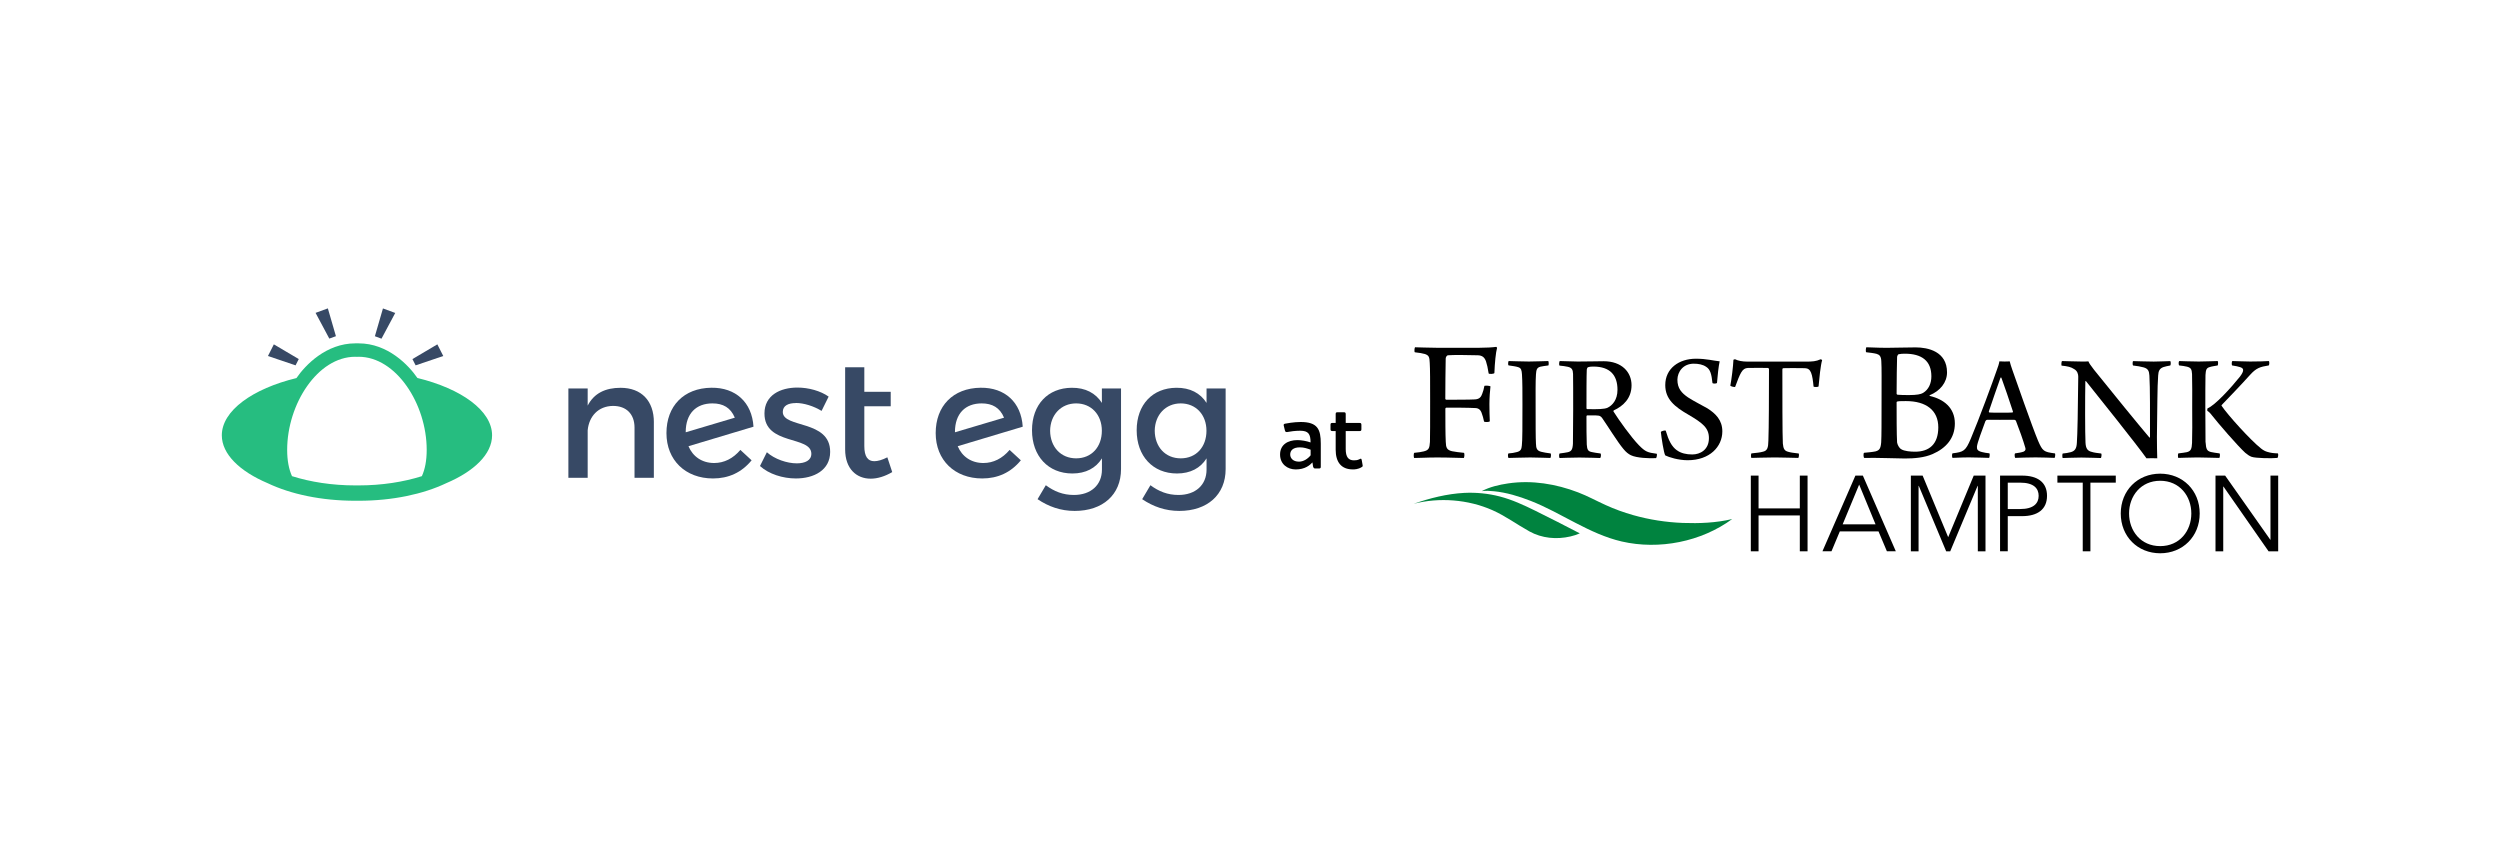 <?xml version="1.0" encoding="UTF-8"?><svg id="Layer_1" xmlns="http://www.w3.org/2000/svg" viewBox="0 0 824 284"><defs><style>.cls-1{fill:#374965;}.cls-2{fill:#26bd80;}.cls-3{fill:#00833f;isolation:isolate;}</style></defs><path class="cls-1" d="m215.51,139.16v18.32h-6.37v-16.55c0-4.42-2.66-7.14-7.08-7.14-4.87.05-7.92,3.43-8.36,8.03v15.67h-6.36v-29.45h6.36v5.65c2.11-4.1,5.87-5.87,10.85-5.87,6.87,0,10.97,4.32,10.97,11.35Z"/><path class="cls-1" d="m226.02,142.43v.05l16.17-4.81c-1.38-3.32-3.87-4.71-7.37-4.71-5.36,0-8.81,3.32-8.81,9.46Zm18,5.86l3.71,3.43c-3.32,4.05-7.64,5.98-12.73,5.98-9.07,0-15.34-6.04-15.34-14.95s5.7-14.84,14.79-14.95c8.03-.11,13.4,4.81,13.9,12.84l-21.43,6.43c1.44,3.43,4.48,5.54,8.47,5.54,3.27,0,6.25-1.49,8.64-4.32"/><path class="cls-1" d="m262.33,132.85c-2.49,0-4.32.83-4.32,2.93,0,5.43,15.66,2.49,15.61,13.17,0,6.04-5.36,8.75-11.29,8.75-4.32,0-8.91-1.44-11.84-4.1l2.27-4.54c2.54,2.27,6.64,3.66,9.85,3.66,2.72,0,4.81-.94,4.81-3.16,0-6.04-15.5-2.66-15.45-13.3,0-5.98,5.2-8.52,10.85-8.52,3.71,0,7.64,1.1,10.3,2.98l-2.33,4.71c-2.61-1.6-5.87-2.61-8.47-2.61"/><path class="cls-1" d="m294.06,155.61c-2.33,1.38-4.81,2.16-7.08,2.16-4.65,0-8.42-3.21-8.42-9.64v-27.07h6.32v8.08h8.7v4.76h-8.7v13.12c0,3.48,1.16,4.99,3.27,4.99,1.16,0,2.59-.39,4.32-1.28l1.61,4.87h-.01Z"/><path class="cls-1" d="m314.76,142.43v.05l16.17-4.81c-1.38-3.32-3.87-4.71-7.37-4.71-5.36,0-8.81,3.32-8.81,9.46Zm18,5.86l3.71,3.43c-3.32,4.05-7.64,5.98-12.73,5.98-9.07,0-15.34-6.04-15.34-14.95s5.7-14.84,14.79-14.95c8.03-.11,13.4,4.81,13.9,12.84l-21.43,6.43c1.44,3.43,4.48,5.54,8.47,5.54,3.27,0,6.25-1.49,8.64-4.32"/><path class="cls-1" d="m363.17,141.98c0-5.31-3.5-9.02-8.47-9.02s-8.52,3.76-8.58,9.02c.05,5.31,3.5,9.09,8.58,9.09s8.47-3.76,8.47-9.09Zm6.32-13.95v26.58c0,8.47-6.04,13.79-15.28,13.79-4.6,0-8.64-1.44-12.23-3.87l2.72-4.6c2.77,2.04,5.65,3.21,9.25,3.21,5.59,0,9.25-3.27,9.25-8.36v-3.71c-1.99,3.21-5.31,4.99-9.75,4.99-7.97,0-13.3-5.75-13.3-14.24s5.26-13.95,13.07-14.01c4.54-.05,7.92,1.77,9.96,4.99v-4.76h6.32Z"/><path class="cls-1" d="m397.65,141.98c0-5.31-3.5-9.02-8.47-9.02s-8.52,3.76-8.58,9.02c.05,5.31,3.48,9.09,8.58,9.09s8.47-3.76,8.47-9.09Zm6.32-13.95v26.58c0,8.47-6.04,13.79-15.28,13.79-4.6,0-8.63-1.44-12.23-3.87l2.72-4.6c2.77,2.04,5.65,3.21,9.25,3.21,5.59,0,9.25-3.27,9.25-8.36v-3.71c-1.99,3.21-5.31,4.99-9.75,4.99-7.97,0-13.28-5.75-13.28-14.24s5.26-13.95,13.07-14.01c4.54-.05,7.92,1.77,9.96,4.99v-4.76h6.32-.01Z"/><path class="cls-2" d="m137.59,124.6c-2.92-4.25-9.77-11.43-19.38-11.43h-1.1c-9.63,0-16.49,7.19-19.4,11.44-14.44,3.51-24.6,10.74-24.6,18.87,0,6.2,5.91,11.88,15.11,15.78,7.61,3.62,17.68,5.79,28.88,5.79h1.1c11.2,0,21.27-2.18,28.88-5.79,9.19-3.91,15.11-9.58,15.11-15.78,0-8.13-10.16-15.37-24.59-18.89Zm1.47,32.34c-6.05,1.92-13.23,3.05-20.85,3.05h-1.12c-7.62,0-14.8-1.13-20.85-3.05-1.02-2.27-1.59-5.11-1.59-8.67,0-15.08,10.04-30.68,22.44-30.68.19,0,.38.01.56.03.19,0,.36-.03.55-.03,12.38,0,22.44,15.59,22.44,30.68,0,3.56-.56,6.4-1.59,8.67Z"/><path class="cls-1" d="m110.72,110.81l-2.18.79-4.53-8.48,4.05-1.48,2.66,9.17Z"/><path class="cls-1" d="m98.47,118.35l-1.05,2.07-9.1-3.08,1.94-3.84,8.21,4.85Z"/><path class="cls-1" d="m135.94,118.35l1.05,2.07,9.11-3.08-1.95-3.84-8.21,4.85Z"/><path class="cls-1" d="m123.56,110.82l2.18.81,4.53-8.48-4.05-1.49-2.66,9.17Z"/><path d="m434.72,154.41c.5,0,.61-.15.61-.61v-7.58c0-4.66-1-7.13-6.63-7.13-2.19,0-4.81.47-5.17.56-.44.11-.5.29-.38.76l.35,1.42c.15.47.2.58.7.58,1.09-.2,2.66-.44,4.33-.44,2.72,0,3.43,1.09,3.43,3.86-1.3-.48-3.09-.77-4.33-.77-3.19,0-5.72,1.53-5.72,4.75s2.5,4.92,5.16,4.92c3.06,0,4.69-1.42,5.51-2.32l.21,1.39c.18.47.32.61.68.61h1.24Zm-6.28-6.96c1.3,0,2.27.32,3.54.77v1.85c-.89,1.13-2.33,2.09-3.83,2.09-2.03,0-2.9-1.21-2.9-2.35,0-1.36.95-2.36,3.19-2.36Z"/><path d="m448.04,151.38c-.63.29-1.13.35-1.77.35-1.8,0-2.72-1.06-2.72-3.72v-5.93h4.54c.47,0,.63-.15.63-.61v-1.42c0-.5-.16-.65-.63-.65h-4.54v-2.89c0-.48-.15-.63-.61-.63h-2.09c-.5,0-.61.15-.61.63v2.89h-1.09c-.47,0-.61.15-.61.61v1.45c0,.47.15.61.61.61h1.09v6.14c0,4.06,1.79,6.51,5.69,6.51.39,0,1.68,0,2.85-.74.39-.2.42-.35.32-.79l-.26-1.47c-.06-.39-.15-.53-.32-.53-.09,0-.27.05-.47.18Z"/><polygon points="577.07 156.76 579.62 156.76 579.62 167.57 593.22 167.57 593.22 156.76 595.77 156.76 595.77 181.71 593.22 181.71 593.22 169.89 579.62 169.89 579.62 181.71 577.07 181.71 577.07 156.76"/><path d="m614,156.76h-2.46l-10.86,24.94h2.98l2.74-6.54h12.76l2.76,6.54h2.94l-10.86-24.94Zm-6.66,16.06l5.44-13.1,5.4,13.1h-10.84Z"/><polygon points="642.12 177.06 650.54 156.76 654.42 156.76 654.42 181.71 651.89 181.71 651.89 160.15 651.81 160.15 642.79 181.72 641.46 181.72 632.44 160.15 632.36 160.15 632.36 181.71 629.82 181.71 629.82 156.76 633.7 156.76 642.12 177.06"/><path d="m666.48,156.76h-7.26v24.94h2.54v-11.58h4.72c5.08,0,8.22-2.22,8.22-6.7s-3.14-6.66-8.22-6.66Zm-.64,11.02h-4.08v-8.7h4.08c4.54,0,6.1,1.94,6.1,4.34s-1.56,4.36-6.1,4.36Z"/><polygon points="689.02 181.71 686.47 181.71 686.47 159.08 678.12 159.08 678.12 156.76 697.36 156.76 697.36 159.08 689 159.08 689 181.71 689.02 181.71"/><path d="m712,156.12c-7.44,0-13,5.54-13,13.12s5.56,13.12,13,13.12,13.02-5.54,13.02-13.12-5.58-13.12-13.02-13.12Zm0,23.88c-6.4,0-10.26-5.02-10.26-10.76s3.86-10.78,10.26-10.78,10.26,5.04,10.26,10.78-3.84,10.76-10.26,10.76Z"/><polygon points="748.29 177.9 748.35 177.9 748.35 156.76 750.89 156.76 750.89 181.71 747.72 181.71 732.84 160.35 732.78 160.35 732.78 181.72 730.23 181.72 730.23 156.76 733.41 156.76 748.29 177.9 748.29 177.9"/><path d="m466.4,114.46c1.18,0,4.12.17,7.23.17h13.86c2.29,0,4.46-.13,5.64-.3.17,0,.24.24.3.35-.41,1.41-.77,5.06-.88,8.28-.17.3-1.65.41-1.89.13-.3-1.89-.53-2.94-.88-3.99-.47-1.29-1.18-1.93-2.64-2-2.06-.06-8.52-.17-9.93,0-.41.06-.71.71-.71,1.07-.06,3.41-.13,9.22-.13,13.28,0,.17.24.3.3.3,2.64,0,7.64,0,9.52-.11,1.52-.11,2-.88,2.36-1.89.3-.71.52-1.59.71-2.58.41-.11,1.7-.06,2,.17-.17,1.35-.35,3.82-.35,5.88s.06,3.99.13,5.64c-.3.3-1.48.3-1.89.11-.24-1.23-.47-1.89-.71-2.58-.36-1.24-1.01-1.82-2.06-1.89-2.12-.13-8.34-.17-9.69-.13-.17,0-.3.24-.3.3,0,3.58,0,8.47.13,10.94.06,1.93.35,2.7,2.06,3.11,1.18.24,2.36.36,3.94.53.24.24.17,1.48-.06,1.7-1.89,0-4.46-.17-8.75-.17-3.58,0-5.51.17-7.57.17-.24-.17-.24-1.46,0-1.7,1.35-.11,2.4-.3,3.11-.47,1.65-.41,1.93-1.01,2.06-3.11.06-2.12.06-6.35.06-13.4,0-6.46,0-10.81-.13-12.63-.08-1.95-.25-2.48-1.56-2.95-.82-.24-1.82-.41-3.35-.58-.24-.17-.11-1.48.06-1.65Z"/><path d="m497.25,119c1.08,0,4.01.16,6.68.16s5.09-.16,6.38-.16c.16.2.2,1.18.05,1.45-1.13.16-2.01.25-2.62.41-1.18.3-1.38.97-1.49,2.58-.16,2.15-.11,6.47-.11,10.95,0,5.09,0,10.02.11,11.82.05,1.49.25,2.36,1.81,2.72.72.2,1.81.36,3.03.52.2.2.11,1.34-.09,1.49-1.24,0-4.12-.16-6.63-.16-2.92,0-5.5.16-7.15.16-.25-.16-.25-1.34-.05-1.49,1.13-.09,1.9-.2,2.62-.41,1.49-.31,1.7-1.02,1.81-2.22.2-1.45.2-6.74.2-13.47,0-4.21,0-7.56-.16-9.98-.11-1.29-.2-2.06-1.29-2.37-.77-.25-1.74-.36-3.13-.57-.24-.19-.13-1.27.03-1.43Z"/><path d="m546.08,149.56c-3.08-.4-3.8-.68-5.9-2.82-2.52-2.58-6.58-8.24-8.38-11.12-.06-.1,0-.24.1-.36,3.08-1.4,5.86-3.96,5.86-8.28s-3.2-7.92-9.22-7.92c-2.04,0-4.72.1-8.52.1-1.58,0-4.66-.16-5.9-.16-.22.1-.32,1.24-.12,1.5,1.04.08,2.02.24,2.78.4,1.28.3,1.66.92,1.7,2.36.04,1.58.04,6.72.04,11.96,0,2.84-.04,9.84-.08,11-.1,1.96-.52,2.58-1.76,2.84-.66.16-1.48.24-2.62.4-.24.2-.24,1.3,0,1.5.98,0,3.18-.16,6.52-.16s5.86.16,6.84.16c.26-.2.36-1.3.1-1.5-1.18-.14-2.1-.3-2.86-.46-1.2-.24-1.54-.72-1.66-2.46-.1-1.7-.1-6.48-.1-9.3,0-.06.08-.32.2-.32.72,0,2.92-.06,3.64.06.42,0,.92.24,1.3.76,1.94,2.78,5.08,7.92,7.04,10.24.88,1.08,1.68,1.68,2.46,2.06,1.9.92,6.02,1.08,8.24.96.3-.1.42-1.28.3-1.44Zm-16.3-15.14c-.98.42-3.2.52-6.64.42-.14,0-.24-.16-.24-.26,0-4.02,0-11,.1-12.76,0-.24.2-.66.36-.76.52-.2,1.38-.26,1.8-.24,5.5,0,7.96,2.82,7.96,7.66,0,3.32-1.7,5.18-3.34,5.94Z"/><path d="m552.72,148.41c1.29.97,3.08,1.38,5.04,1.38,2.62,0,5.5-1.54,5.5-5.39,0-3.39-2.11-4.98-6.74-7.71-4.57-2.62-7.65-5.14-7.65-9.77,0-5.5,4.53-8.69,10.12-8.69,3.55,0,5.66.66,7.81.86-.36,1.7-.68,4.57-.88,7.1-.16.31-1.34.31-1.49.05-.31-3.03-.77-4.48-2.01-5.29-1.13-.82-2.62-1.08-4.16-1.08-3.55,0-5.34,2.72-5.39,5.25,0,2.88,1.34,4.37,3.5,5.86,2.06,1.34,4.62,2.58,6.38,3.6,2.67,1.7,4.93,3.85,4.93,7.6,0,5.04-4.16,9.51-11.41,9.51-3.08,0-6.16-.97-7.4-1.59-.47-.68-1.29-5.95-1.45-7.71.11-.31,1.34-.61,1.6-.46.93,3.19,1.95,5.25,3.69,6.49Z"/><path d="m592.67,150.93c-1.49,0-4.53-.16-7.65-.16-3.8,0-6.43.16-7.76.16-.2-.25-.16-1.29,0-1.49,1.59-.16,2.88-.3,3.65-.52,1.65-.31,1.9-1.34,1.95-3.69.16-4.01.2-15.01.2-23.54,0-.2-.2-.41-.36-.41-.88-.05-4.68-.05-6.63,0-.88.05-1.54.41-2.15,1.45-.61.97-1.29,2.83-2.01,4.78-.2.16-1.49-.16-1.59-.41.41-2.15.93-6.27,1.02-8.48,0-.11.47-.25.57-.2.93.46,2.26.77,4.16.77h19.01c2.36,0,3.49-.09,4.98-.77.16,0,.46.16.52.25-.52,1.79-.93,5.91-1.18,8.69-.16.25-1.49.25-1.65.05-.16-1.81-.41-3.6-.82-4.57-.41-1.02-1.02-1.45-2.01-1.49-2.42-.05-6.02-.05-7.2,0-.16.05-.25.25-.25.41,0,7.56,0,21.79.16,24.42.16,1.79.57,2.42,1.74,2.72.82.25,1.7.36,3.49.57.17.27.06,1.38-.19,1.49h0Z"/><path d="m636.04,130.5c-.12-.06-.12-.18,0-.24,3.4-1.4,5.7-4.18,5.7-7.52,0-6.94-6.34-8.24-10.34-8.24s-6.04.14-9.46.14-5.4-.18-6.76-.18c-.22.12-.3,1.48-.08,1.64,1.1.12,2.58.3,3.4.52,1,.3,1.52.82,1.58,2.48.14,2.16.08,5.98.08,13.34,0,6.28,0,11.44-.12,13.34-.18,2.12-.6,2.64-1.88,3-1,.22-2.7.36-3.76.46-.28.18-.24,1.52.06,1.7,3.88-.12,10.76.18,13.4.18,3.14,0,6.42-.28,9.12-1.46,4.46-1.94,7.34-5.24,7.34-10.1,0-5.18-3.7-8-8.28-9.06Zm-10.76-12.8c0-.3.24-.82.48-.94.58-.14,1.42-.18,2.08-.18,5.58,0,8.74,2.36,8.74,7.46,0,2.3-.88,4.36-2.76,5.48-.7.4-1.88.7-4.76.7-1.66,0-3-.06-3.64-.12-.14,0-.3-.18-.3-.3,0-4.18.1-10.4.16-12.1Zm5.88,31.18c-1.34,0-3.52-.16-4.52-.82-.7-.4-1.24-1.48-1.36-2.22-.16-2.4-.16-9.58-.16-13.28,0-.12.18-.24.3-.24.4-.12,1.92-.12,2.8-.12,6.66,0,10.64,3.06,10.64,8.64s-3,8.06-7.7,8.04Z"/><path d="m677.3,149.44c-3.7-.48-4.06-.72-5.56-4.18-1.8-4.24-7.5-20.56-8.52-23.48-.36-.98-.62-1.9-.82-2.68-.16,0-.68.06-1.7.06-.88,0-1.48-.06-1.7-.06-.1.72-.46,1.84-.88,2.94-1.12,3.3-5.94,16.4-8.58,22.62-1.68,3.96-2.3,4.32-6,4.76-.2.2-.2,1.28,0,1.5.98,0,2.58-.16,5.5-.16s5.5.16,6.58.16c.16-.22.26-1.3.1-1.5-.98-.1-1.86-.26-2.46-.42-1.6-.4-1.7-.96-1.66-1.84.12-1.24,1.76-5.56,2.78-8.34.08-.14.32-.44.52-.44.64-.06,1,0,4.28,0,2.3,0,4.1-.06,4.82,0,.1,0,.42.2.46.36.92,2.32,2.46,6.62,3.08,8.84.16.48.1.98-.56,1.28-.78.28-1.7.42-2.84.58-.2.2-.1,1.28.06,1.48,1.08-.04,4.22-.16,6.74-.16,2.3,0,4.92.12,6.26.16.16-.2.3-1.32.1-1.48Zm-14.02-13.48c-.5.06-2.22.06-3.44.06-1.96,0-3.6,0-4.12-.06-.16-.04-.2-.14-.2-.36.86-2.72,2.96-8.52,3.84-11.1.06-.1.22-.04.28-.04.82,2.2,2.78,7.92,3.8,11.1.1.2-.06.4-.16.4Z"/><path d="m679.61,119c1.29,0,3.85.16,6.43.16,1.02,0,1.9,0,2.31-.05.2.52.52,1.08,1.85,2.78,5.25,6.58,15.77,19.44,18.24,22.31.11.05.16,0,.2-.05,0-7.04.05-16.65-.2-20.35-.09-1.49-.41-2.31-1.95-2.72-.93-.25-2.06-.46-3.44-.61-.2-.2-.16-1.29,0-1.45,1.34,0,3.69.16,6.83.16,1.74,0,4.78-.16,5.45-.16.2.16.2,1.24,0,1.45-.93.16-1.59.31-2.26.52-1.34.47-1.65,1.38-1.74,2.78-.3,3.96-.25,10.54-.41,20.25,0,2.37.05,5.34.11,7.04-.57-.05-2.94-.05-3.55,0-2.72-3.91-16.86-21.59-19.95-25.44-.05-.05-.2,0-.2.05-.11,5.29-.11,17.31.05,20.21.09,2.06.77,2.78,2.11,3.08.77.25,1.81.36,3.08.52.2.2.05,1.29-.11,1.49-1.23,0-3.55-.16-6.43-.16-3.14,0-5.09.16-6.17.16-.16-.16-.16-1.34,0-1.49.92-.07,1.83-.22,2.72-.46,1.18-.36,1.85-1.02,1.95-3.03.2-2.67.36-11.05.46-21.84,0-.77-.25-1.9-1.38-2.51-.97-.66-2.11-.93-4.12-1.13-.11-.22-.06-1.35.14-1.51Z"/><path d="m726.96,145.74c.16,2.26.41,2.88,1.74,3.24.77.16,1.65.31,2.88.46.2.2.11,1.34-.09,1.49-1.7,0-4.57-.16-7.2-.16-2.36,0-5.55.16-6.32.16-.16-.16-.16-1.29,0-1.49,1.18-.16,2.15-.25,2.83-.41,1.38-.36,1.59-1.13,1.7-3.03.09-2.47.09-7.31.05-11.77,0-4.12.05-7.92-.05-10.95-.11-1.54-.31-2.06-1.65-2.42-.61-.16-1.65-.31-2.58-.41-.25-.2-.25-1.23,0-1.45,1.18,0,3.14.16,6.47.16,2.67,0,4.84-.16,6.22-.16.16.2.16,1.13,0,1.45-.82.16-2.01.31-2.58.52-1.18.31-1.34.93-1.45,2.67-.05,2.26-.05,6.94-.05,10.48.02,4.27.02,8.03.06,11.63Z"/><path d="m735.75,119c1.65,0,3.35.16,5.91.16,3.35,0,4.73-.09,6.16-.16.2.16.2,1.24-.05,1.45-2.88.47-4.12.82-6.27,3.24-3.14,3.5-6.94,7.4-9.25,9.82-.05.11-.05.16,0,.25,1.95,2.94,9.51,11.31,12.95,14.03.77.61,1.38.93,2.06,1.13,1.18.36,2.06.46,3.55.52.16.2.11,1.34-.2,1.49-1.79.2-7.15.11-8.48-.36-.68-.25-1.38-.72-2.11-1.34-2.36-2.15-8.74-9.46-11.52-13.01-.11-.16-.61-.61-.97-.82-.05-.2,0-.72.09-.82,2.42-.93,7.76-6.79,10.7-10.48.72-.97,1.02-1.59,1.02-2.15,0-.41-.31-.72-.97-.93-.61-.2-1.54-.41-2.67-.57-.19-.22-.14-1.26.06-1.46h0Z"/><path class="cls-3" d="m570.96,171.07c-5.26,1.27-10.92,1.49-16.31,1.29-5.53-.22-11.05-1.07-16.37-2.58-3.1-.88-6.14-1.98-9.07-3.32-3.03-1.37-5.92-2.97-9.03-4.16-7.31-2.81-15.3-4.12-23.1-2.97-2.95.44-6.06,1.15-8.72,2.56,1.34-.2,2.73-.11,4.07.03,4.15.42,8.22,1.65,12.08,3.17,10.17,3.99,19.28,10.9,30.03,13.39,12.3,2.83,26.19.11,36.42-7.42Z"/><path class="cls-3" d="m505.99,168.32c-3.76-1.85-7.6-3.63-11.66-4.68-3.79-.99-7.84-1.38-11.75-1.18-5.64.3-11.33,1.73-16.65,3.6,8.47-2.2,17.96-1.43,25.92,2.07,4.35,1.92,8.09,4.73,12.24,7.02,4.12,2.28,8.94,2.73,13.51,1.67,1.05-.25,2.11-.57,3.1-1.02-4.89-2.53-9.77-5.06-14.71-7.48-8.47-4.18,5.62,2.77,0,0Z"/></svg>